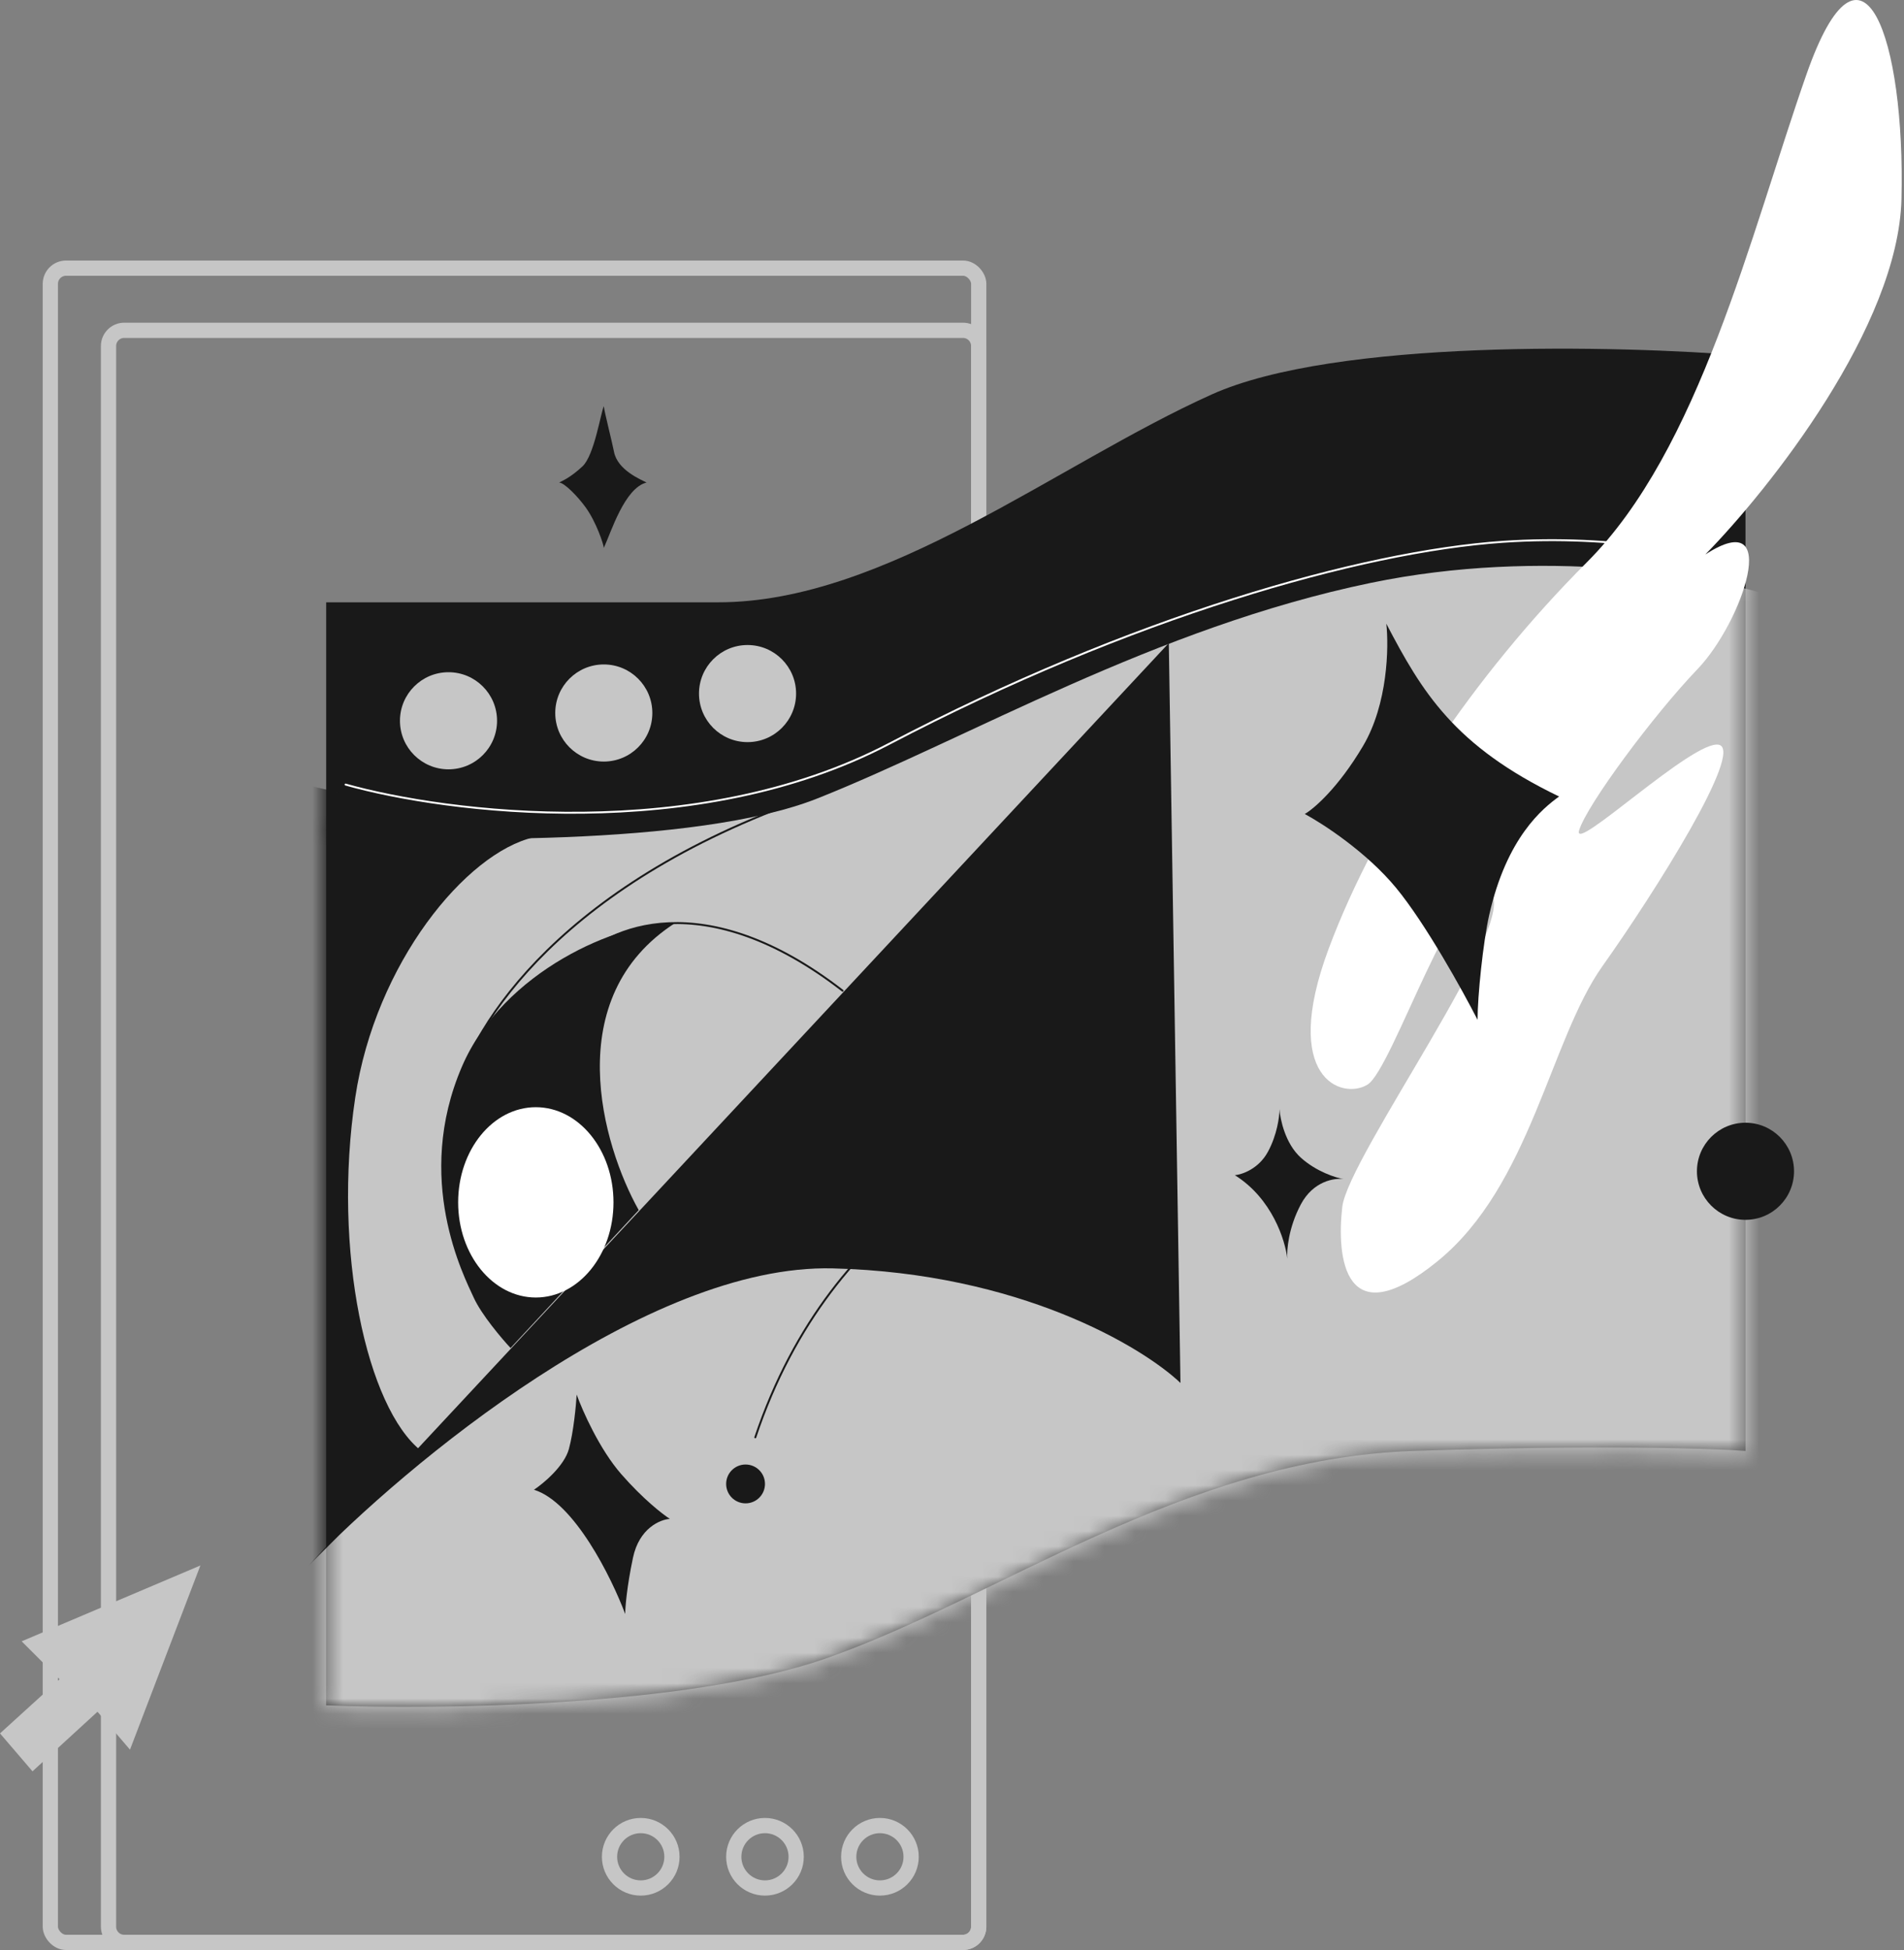 <?xml version="1.0" encoding="UTF-8"?> <svg xmlns="http://www.w3.org/2000/svg" width="125" height="128" viewBox="0 0 125 128" fill="none"><rect x="0" y="0" width="125" height="128" fill="#808080" stroke="none"/> <rect x="3.305" y="17.602" width="60.95" height="109.898" rx="1.03" stroke="#C6C6C6"></rect> <path d="M7.125 22.711C7.125 22.143 7.586 21.682 8.155 21.682H10.959H63.221C63.79 21.682 64.251 22.143 64.251 22.711V32.781V126.471C64.251 127.04 63.79 127.501 63.221 127.501H8.155C7.586 127.501 7.125 127.04 7.125 126.471V32.781V22.711Z" stroke="#C6C6C6"></path> <path d="M54.174 108.879C45.098 112.041 28.552 112.236 21.414 111.939V54.578V39.536H47.163C58.125 39.536 69.342 30.486 79.54 25.897C87.698 22.226 106.308 22.668 114.594 23.348V38.389V95.24C112.342 95.07 104.83 94.832 92.797 95.24C77.755 95.75 65.518 104.928 54.174 108.879Z" fill="#191919"></path> <mask id="mask0_25873_13663" style="mask-type:alpha" maskUnits="userSpaceOnUse" x="21" y="22" width="94" height="91"> <path d="M54.174 108.958C45.098 112.119 28.552 112.314 21.414 112.017V54.656V47.135V39.614H47.163C58.125 39.614 69.342 30.564 79.54 25.975C87.698 22.304 106.308 22.746 114.594 23.426V38.467V95.318C112.342 95.148 104.83 94.91 92.797 95.318C77.755 95.828 65.518 105.006 54.174 108.958Z" fill="#191919"></path> <path d="M21.414 54.656V112.017C28.552 112.314 45.098 112.119 54.174 108.958C65.518 105.006 77.755 95.828 92.797 95.318C104.83 94.91 112.342 95.148 114.594 95.318V38.467M21.414 54.656C29.062 54.996 46.627 54.834 55.703 51.469C67.048 47.263 75.588 41.017 88.08 38.467C98.074 36.428 109.92 37.617 114.594 38.467M21.414 54.656V47.135V39.614C26.343 39.614 38.393 39.614 47.163 39.614C58.125 39.614 69.342 30.564 79.54 25.975C87.698 22.304 106.308 22.746 114.594 23.426V38.467" stroke="white" stroke-width="0.255" stroke-linecap="round"></path> </mask> <g mask="url(#mask0_25873_13663)"> <path d="M53.662 52.411C45.708 55.572 28.423 55.258 20.775 54.706L15.039 93.711L20.775 115.636L70.233 113.214L115.995 98.172V39.027C112.043 37.795 101.31 35.917 89.991 38.262C75.842 41.194 63.605 48.459 53.662 52.411Z" fill="#C6C6C6"></path> <path d="M23.323 72.04C24.643 63.245 30.589 55.979 35.05 54.959L17.842 51.008L13.891 78.796L16.185 106.967L27.657 95.24C24.088 92.435 21.813 82.11 23.323 72.04Z" fill="#191919"></path> </g> <path d="M29.062 76.758C29.064 76.749 29.066 76.74 29.068 76.731M29.068 76.731C29.373 75.187 30.503 71.674 32.632 69.748C34.773 67.81 37.093 67.921 37.985 68.218C37.008 69.025 35.053 71.099 35.053 72.934C35.053 74.77 31.484 79.393 29.7 81.475C29.491 80.734 29.072 78.749 29.068 76.731Z" stroke="#C6C6C6" stroke-width="0.127" stroke-linecap="round"></path> <path d="M20.266 102.761L76.734 42.213L77.499 90.779C74.992 88.399 66.919 83.564 54.682 83.258C42.445 82.952 26.639 96.132 20.266 102.761Z" fill="#191919"></path> <path d="M30.332 70.001C33.036 63.727 40.614 60.526 44.353 60.569C36.705 65.464 39.552 75.185 41.932 79.434L33.519 88.484C32.924 87.847 31.607 86.292 31.097 85.17C30.459 83.768 27.145 77.395 30.332 70.001Z" fill="#191919"></path> <ellipse cx="35.177" cy="78.924" rx="5.099" ry="6.246" fill="white"></ellipse> <path d="M40.307 29.643C40.533 30.869 42.099 31.486 42.445 31.674C41.006 32.035 40.125 34.914 39.641 35.967C39.641 35.779 39.164 34.289 38.439 33.291C37.919 32.574 37.055 31.693 36.709 31.674C36.963 31.542 37.464 31.336 38.239 30.614C39.014 29.892 39.433 27.132 39.641 26.662C39.664 26.982 40.213 29.129 40.307 29.643Z" fill="#191919"></path> <circle cx="29.445" cy="47.312" r="3.187" fill="#C6C6C6"></circle> <circle cx="42.065" cy="121.881" r="2.049" stroke="#C6C6C6"></circle> <circle cx="39.64" cy="46.802" r="3.187" fill="#C6C6C6"></circle> <circle cx="50.221" cy="121.881" r="2.049" stroke="#C6C6C6"></circle> <circle cx="49.077" cy="45.527" r="3.187" fill="#C6C6C6"></circle> <circle cx="57.768" cy="121.881" r="2.049" stroke="#C6C6C6"></circle> <circle cx="114.593" cy="76.884" r="3.187" fill="#191919"></circle> <circle cx="48.947" cy="97.407" r="1.275" fill="#191919"></circle> <path d="M124.833 13.069C124.629 21.431 116.165 32.105 111.959 36.396C117.058 33.082 114.381 40.857 111.449 43.917C108.517 46.976 104.183 52.839 103.673 54.496C103.164 56.154 111.194 48.505 112.851 48.888C114.508 49.27 108.645 58.575 105.203 63.419C101.761 68.263 100.487 77.823 94.368 82.795C88.25 87.766 87.74 82.54 88.122 79.225C88.505 75.911 99.977 60.233 97.81 58.575C95.643 56.918 91.436 70.175 89.779 71.195C88.122 72.215 84.043 70.813 87.23 62.272C90.417 53.732 96.79 44.299 104.183 36.906C111.577 29.513 114.891 15.491 118.587 4.911C122.284 -5.669 125.088 2.617 124.833 13.069Z" fill="white"></path> <path d="M89.483 48.97C91.115 46.217 91.183 42.469 91.013 40.94C93.358 45.426 95.474 48.97 102.358 52.284C101.295 53.049 98.916 54.961 97.769 60.06C97.365 61.853 97.004 65.371 97.004 66.943C96.027 65.031 93.588 60.621 91.65 58.275C89.713 55.93 86.849 54.069 85.659 53.431C86.254 53.092 87.852 51.723 89.483 48.97Z" fill="#191919"></path> <path d="M83.237 75.611C82.625 76.733 81.538 77.098 81.07 77.141C83.518 78.67 84.385 81.432 84.512 82.622C84.469 82.07 84.588 80.582 85.404 79.053C86.22 77.523 87.614 77.311 88.209 77.396C87.699 77.311 86.424 76.911 85.404 75.993C84.385 75.076 84.045 73.487 84.002 72.807C84.002 73.274 83.849 74.489 83.237 75.611Z" fill="#191919"></path> <path d="M37.349 95.112C37.043 96.234 35.692 97.364 35.055 97.789C37.706 98.605 40.154 103.568 41.046 105.947C41.046 105.522 41.148 104.188 41.556 102.25C41.964 100.313 43.34 99.743 43.977 99.701C43.51 99.404 42.218 98.401 40.791 96.769C39.363 95.138 38.241 92.605 37.859 91.543C37.816 92.265 37.655 93.99 37.349 95.112Z" fill="#191919"></path> <path d="M29.695 72.679C30.248 68.727 35.253 59.294 50.855 53.176M37.726 63.246C39.85 60.824 46.266 58.02 55.317 65.03" stroke="#191919" stroke-width="0.127" stroke-linecap="round"></path> <path d="M22.688 51.5C29.316 53.369 45.734 55.451 58.379 48.823C74.185 40.537 89.354 36.203 98.659 35.566C106.103 35.056 112.298 36.458 114.465 37.223" stroke="white" stroke-width="0.127" stroke-linecap="round"></path> <path d="M72.403 73.953C66.922 74.421 54.685 79.154 49.586 94.348" stroke="#191919" stroke-width="0.127" stroke-linecap="round"></path> <path d="M8.534 114.849L13.156 102.76L1.422 107.738L3.911 110.227L9.82285e-05 113.782L2.134 116.271L6.4 112.36L8.534 114.849Z" fill="#C6C6C6"></path> </svg> 